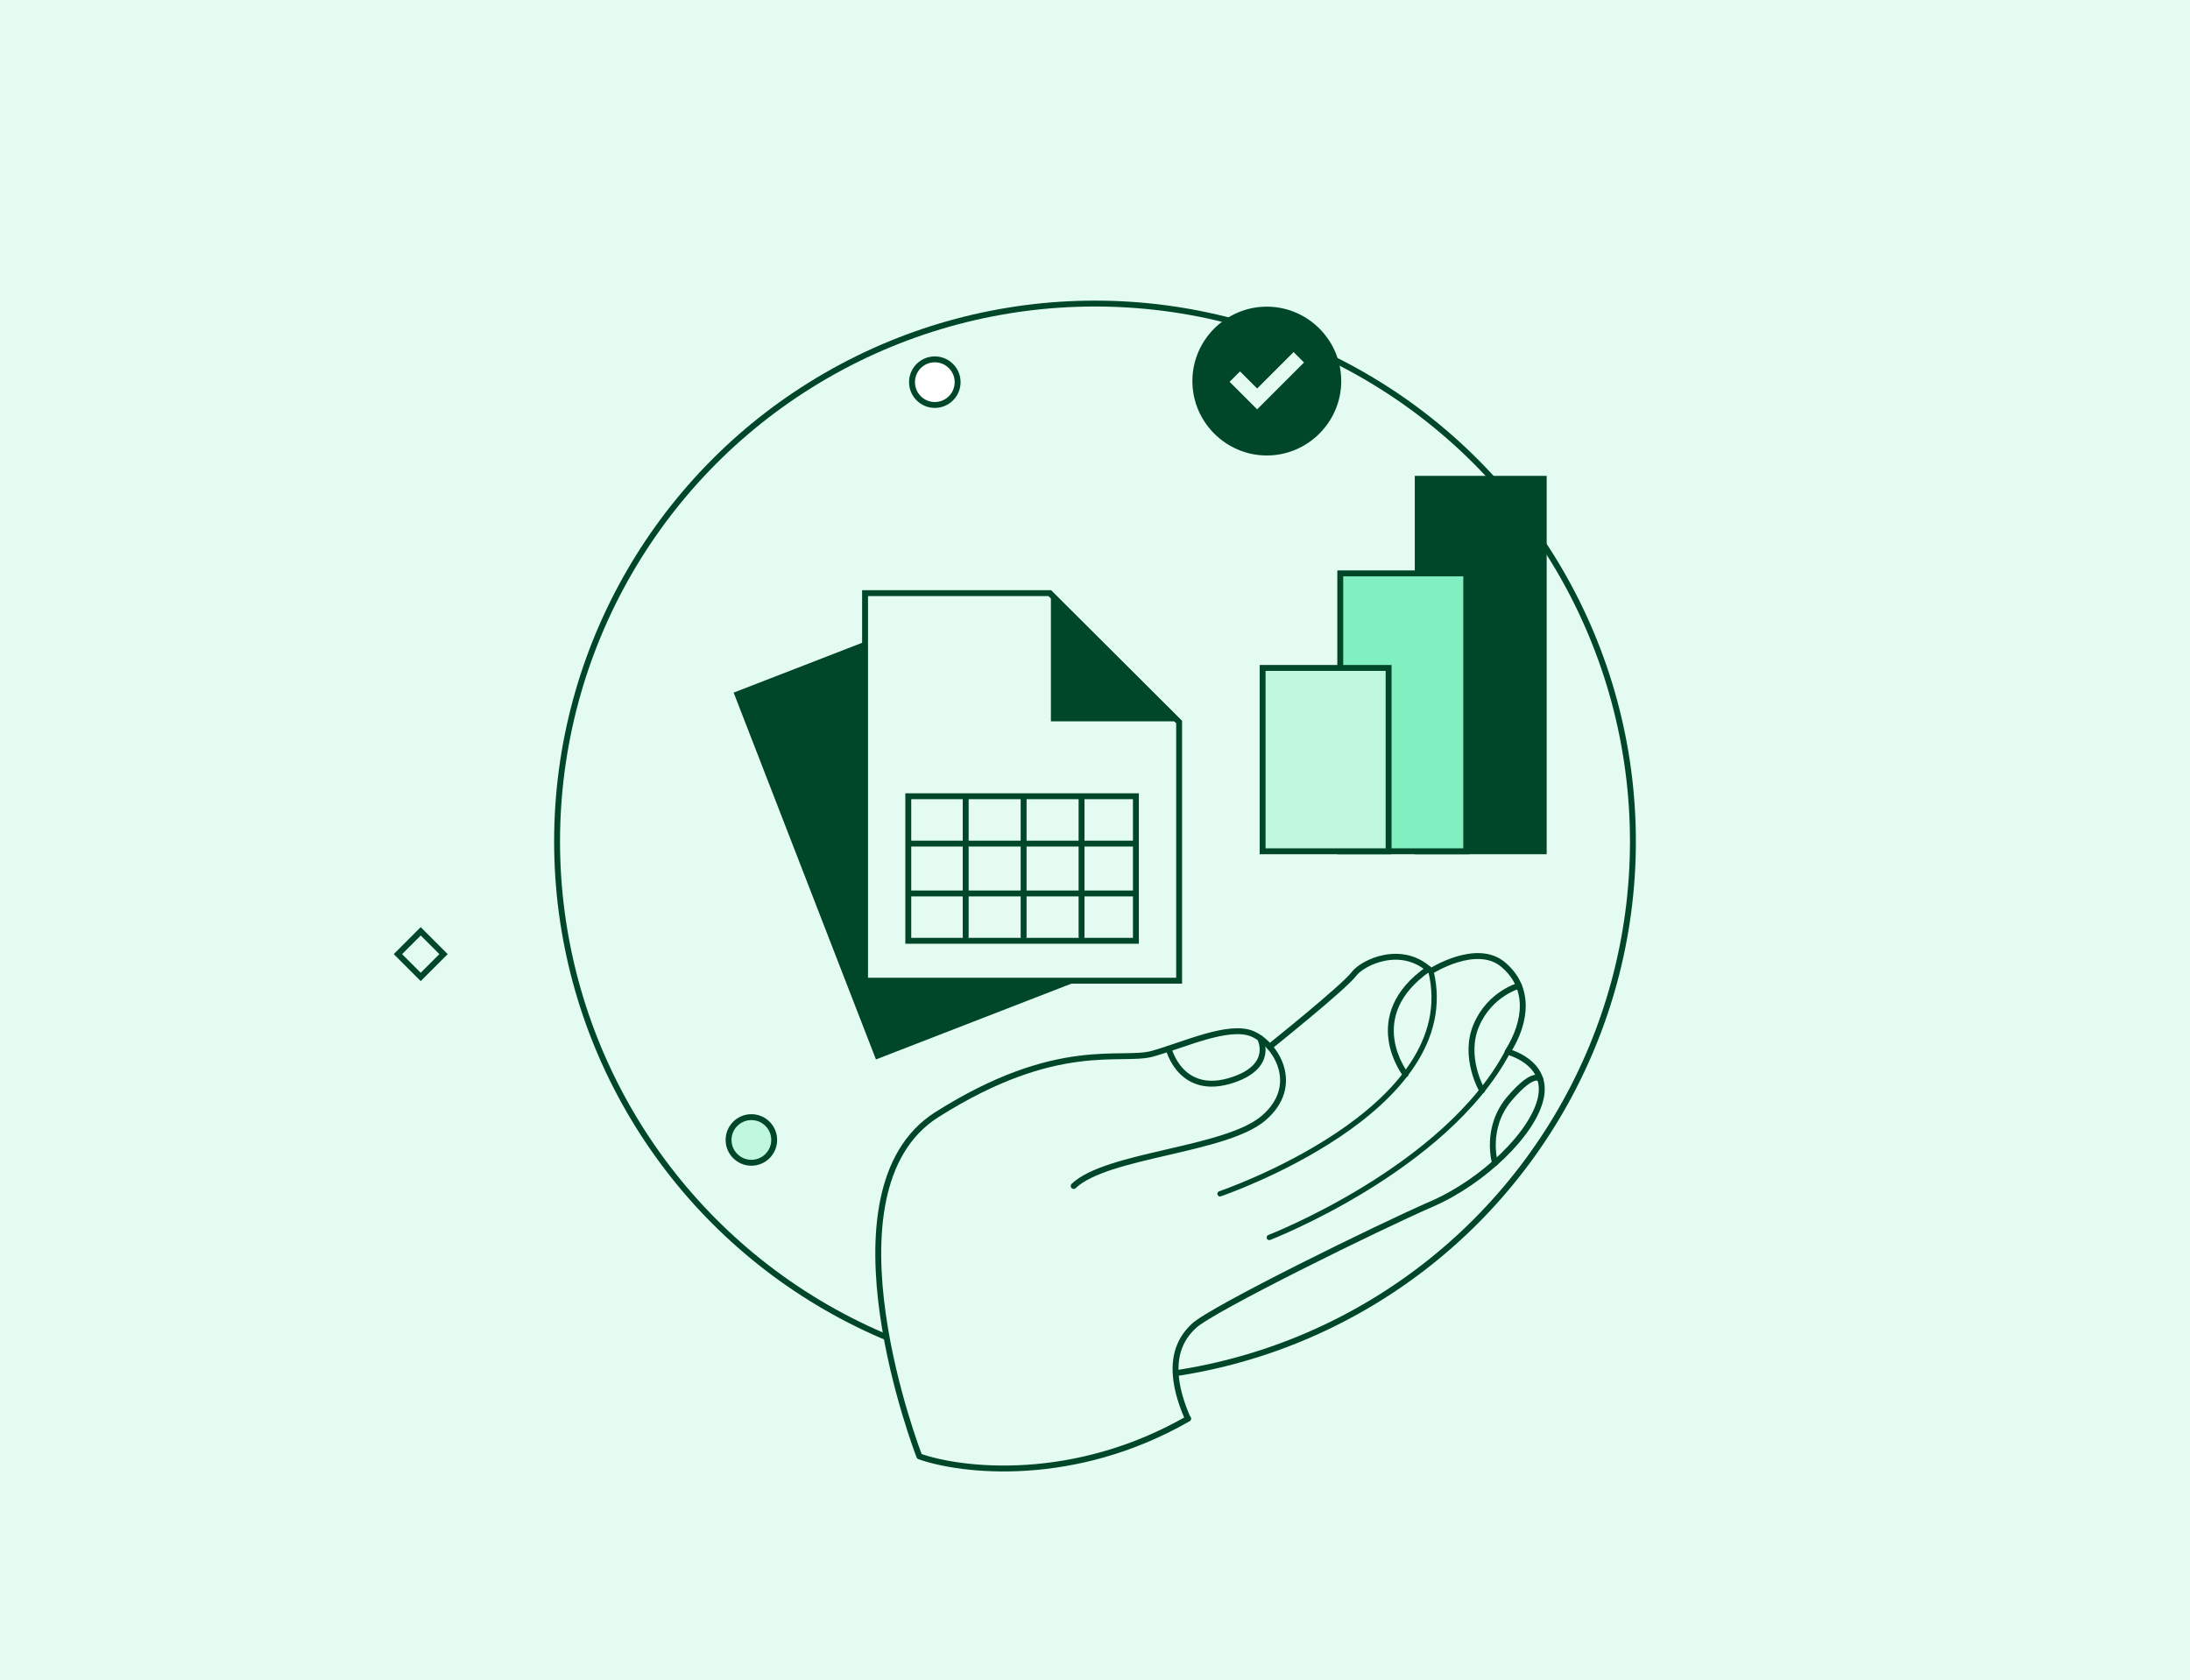 <svg width="743" height="570" viewBox="0 0 743 570" fill="none" xmlns="http://www.w3.org/2000/svg">
<rect width="743" height="570" fill="#E4FBF1"/>
<circle cx="371.5" cy="285.5" r="182.5" stroke="#004628" stroke-width="2"/>
<path fill-rule="evenodd" clip-rule="evenodd" d="M262.659 386.788C262.659 391.062 259.194 394.527 254.921 394.527C250.647 394.527 247.182 391.062 247.182 386.788C247.182 382.514 250.647 379.05 254.921 379.05C259.194 379.05 262.659 382.514 262.659 386.788Z" fill="#BFF7DF" stroke="#004628" stroke-width="2"/>
<path fill-rule="evenodd" clip-rule="evenodd" d="M324.894 129.666C324.894 133.94 321.43 137.405 317.156 137.405C312.882 137.405 309.417 133.94 309.417 129.666C309.417 125.393 312.882 121.928 317.156 121.928C321.43 121.928 324.894 125.393 324.894 129.666Z" fill="white" stroke="#004628" stroke-width="2"/>
<path fill-rule="evenodd" clip-rule="evenodd" d="M150.477 323.736L142.738 331.475L135 323.736L142.738 315.998L150.477 323.736Z" fill="#E4FBF1" stroke="#004628" stroke-width="2"/>
<rect x="480.997" y="162.462" width="42.742" height="126.378" fill="#004628" stroke="#004628" stroke-width="2"/>
<rect x="454.71" y="194.547" width="42.742" height="94.292" fill="#81EFC0" stroke="#004628" stroke-width="2"/>
<rect x="428.368" y="226.632" width="42.742" height="62.208" fill="#BFF7DF" stroke="#004628" stroke-width="2"/>
<path d="M509.546 327.338C518.605 334.939 517.765 346.389 511.109 356.937C511.375 357.004 524.808 360.465 522.38 372.429C519.927 384.513 502.783 401.015 485.26 408.617C467.732 416.22 410.596 444.259 404.631 449.971C401.186 453.276 393.801 461.301 402.525 481.261C366.847 503.772 326.979 499.285 311.504 494.227C311.504 494.227 276.469 404.19 317.452 378.26C358.435 352.331 379.914 360.594 390.646 357.589C401.377 354.583 416.644 347.404 424.604 350.894L430.34 355.261C430.34 355.261 455.484 335.147 458.984 330.503C461.905 326.632 475.312 320.136 485.058 329.604C485.058 329.604 500.48 319.737 509.546 327.338Z" fill="#E4FBF1"/>
<path d="M364.261 402.408C375.529 391.655 415.827 390.414 428.704 379.365C441.581 368.315 432.974 354.316 425.014 350.826C417.052 347.329 401.786 354.514 391.055 357.52C380.325 360.531 358.845 352.262 317.862 378.192C276.878 404.115 311.914 494.158 311.914 494.158C326.126 499.193 364.266 503.678 403.126 481.346" stroke="#004628" stroke-width="2" stroke-linecap="round" stroke-linejoin="round"/>
<path d="M430.743 355.187C430.743 355.187 455.891 335.067 459.387 330.43C462.307 326.553 475.715 320.063 485.461 329.531C485.461 329.531 500.883 319.664 509.949 327.265C519.015 334.866 518.173 346.318 511.509 356.868C511.509 356.868 525.236 360.272 522.784 372.361C520.332 384.451 503.188 400.947 485.665 408.549C468.142 416.151 411.006 444.19 405.035 449.904C401.584 453.209 394.206 461.234 402.929 481.194" stroke="#004628" stroke-width="2" stroke-linecap="round" stroke-linejoin="round"/>
<path d="M485.465 329.524C496.996 376.859 413.918 405.054 413.918 405.054" stroke="#004628" stroke-width="1.798" stroke-linecap="round" stroke-linejoin="round"/>
<path d="M430.642 419.868C430.642 419.868 490.415 396.705 511.515 356.872" stroke="#004628" stroke-width="1.798" stroke-linecap="round" stroke-linejoin="round"/>
<path d="M476.853 364.516C476.853 364.516 461.525 344.882 484.615 328.754" stroke="#004628" stroke-width="2" stroke-linecap="round" stroke-linejoin="round"/>
<path d="M502.827 369.96C502.827 369.96 496.257 358.726 500.868 347.897C505.48 337.068 515.34 334.466 515.34 334.466" stroke="#004628" stroke-width="2" stroke-linecap="round" stroke-linejoin="round"/>
<path d="M507.209 394.628C507.209 394.628 503.625 382.693 512.186 372.694C520.748 362.695 522.611 366.264 522.611 366.264" stroke="#004628" stroke-width="2" stroke-linecap="round" stroke-linejoin="round"/>
<path d="M396.49 355.819C396.49 355.819 400.579 372.553 418.609 366.303C432.54 361.48 427.478 352.235 427.478 352.235" stroke="#004628" stroke-width="2" stroke-linecap="round" stroke-linejoin="round"/>
<rect x="250.202" y="235.576" width="85.577" height="131.501" transform="rotate(-21.199 250.202 235.576)" fill="#004628" stroke="#004628" stroke-width="2"/>
<path d="M400.044 332.759H293.488V201.259H356.146L400.044 244.993V332.759Z" fill="#E4FBF1" stroke="#004628" stroke-width="2"/>
<path d="M357.539 202.673L398.629 243.764H357.539V202.673Z" fill="#004628" stroke="#004628" stroke-width="2"/>
<path d="M347.283 270.323V317.833" stroke="#004628" stroke-width="2" stroke-linecap="round" stroke-linejoin="round"/>
<path d="M327.63 270.323V317.833" stroke="#004628" stroke-width="2" stroke-linecap="round" stroke-linejoin="round"/>
<path d="M366.936 270.323V317.833" stroke="#004628" stroke-width="2" stroke-linecap="round" stroke-linejoin="round"/>
<rect x="308.154" y="270.166" width="77.224" height="49.05" stroke="#004628" stroke-width="2"/>
<path d="M308.863 286.237H384.669" stroke="#004628" stroke-width="2" stroke-linecap="round" stroke-linejoin="round"/>
<path d="M308.863 303.145H384.669" stroke="#004628" stroke-width="2" stroke-linecap="round" stroke-linejoin="round"/>
<path d="M429.79 104.05C415.903 104.05 404.542 115.411 404.542 129.298C404.542 143.184 415.903 154.546 429.79 154.546C443.676 154.546 455.038 143.184 455.038 129.298C455.038 115.411 443.676 104.05 429.79 104.05ZM442.414 122.986L428.275 137.125L426.508 138.892L417.166 129.55L420.701 126.016L426.508 131.823L438.879 119.451L442.414 122.986Z" fill="#004628"/>
</svg>
